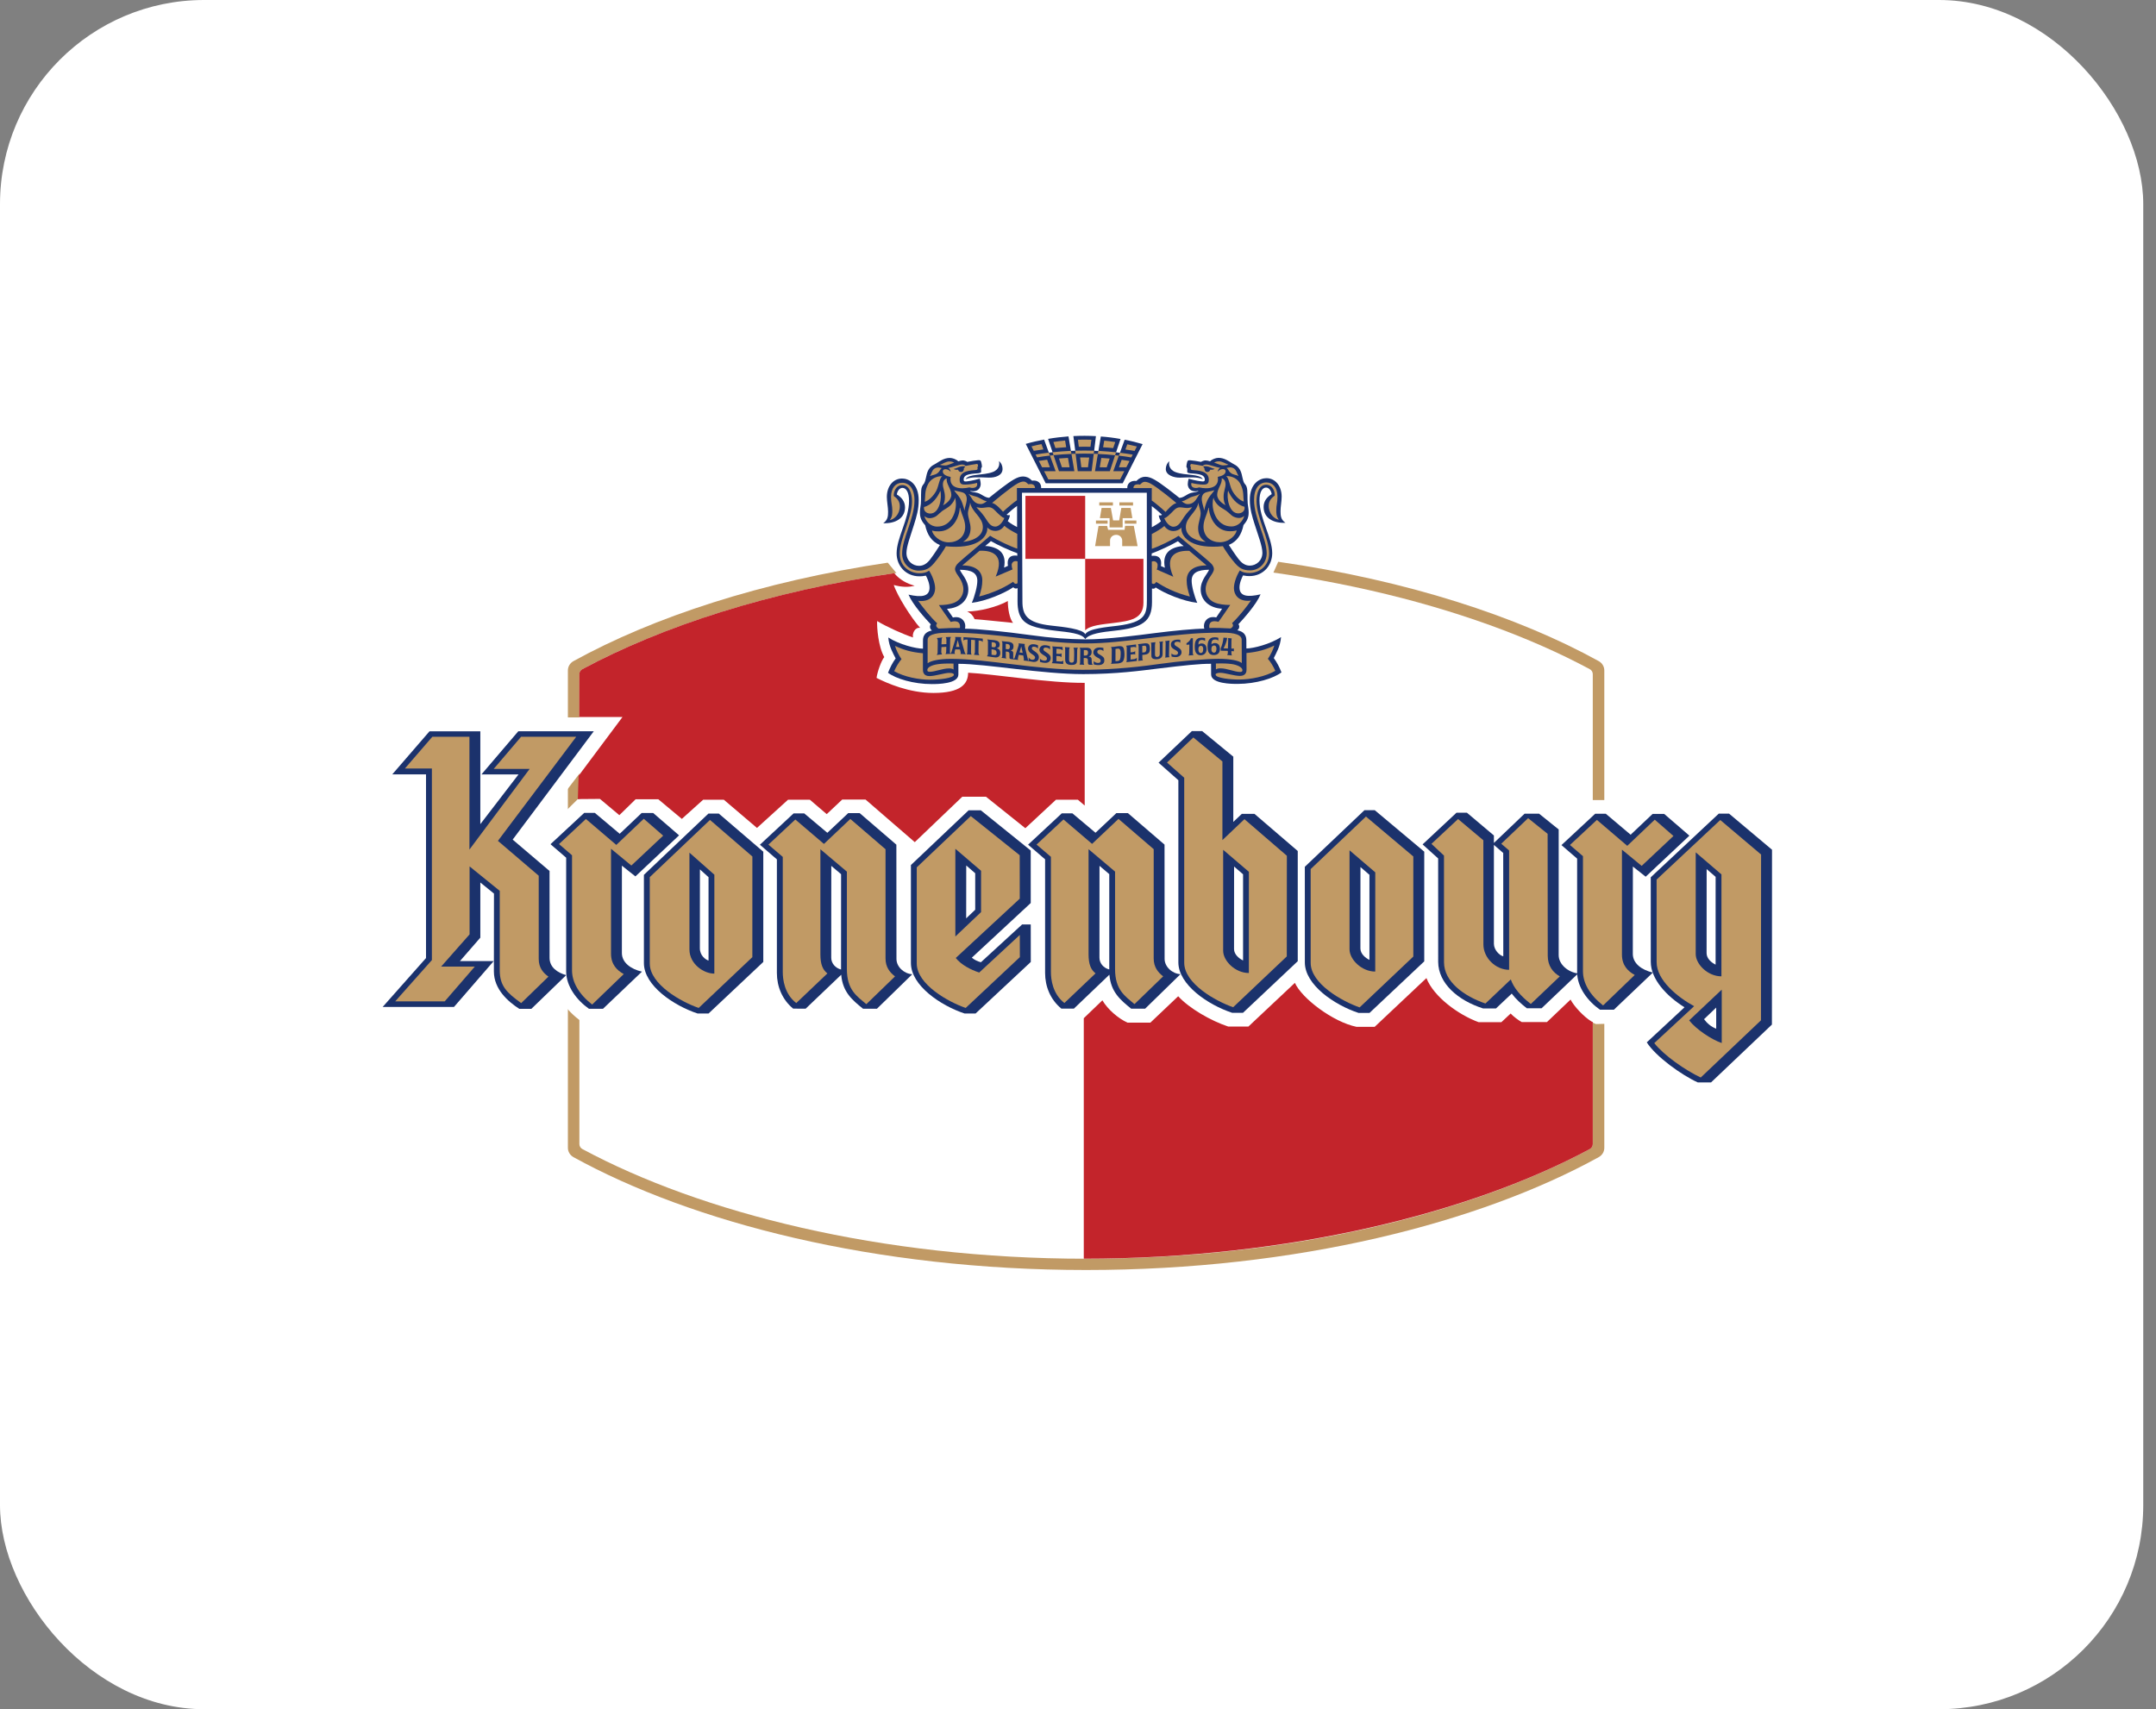 <svg width="169" height="134" viewBox="0 0 169 134" fill="none" xmlns="http://www.w3.org/2000/svg">
<rect x="0" y="0" width="169" height="134" fill="#808080" stroke="none"/>
<rect width="168" height="134" rx="16" fill="white"/>
<g clip-path="url(#clip0_870_58305)">
<path d="M100.449 43.132C111.298 44.707 120.107 47.832 126.378 51.315C126.491 51.38 126.585 51.471 126.651 51.58C126.716 51.689 126.751 51.812 126.751 51.938V63.071L126.682 63.04L127.773 63.972L129.078 62.724H130.891L132.625 64.246L134.255 62.707H135.962L140.039 66.13L140.041 80.759L134.583 85.938H132.88C131.095 85.316 128.397 83.15 127.605 81.6L130.32 79.067C129.979 78.809 129.541 78.373 129.284 78.047L126.985 80.239H126.71L126.751 80.189V90.617C126.751 90.88 126.6 91.113 126.377 91.237C117.376 96.238 103.141 100.5 85.139 100.5H85.131C67.131 100.5 52.894 96.238 43.895 91.237C43.78 91.174 43.685 91.084 43.62 90.975C43.554 90.866 43.519 90.742 43.52 90.617V78.69L43.54 78.719L41.982 80.183H40.297C39.766 80.183 38.645 79.154 37.984 77.89L36.13 80.018H27.594L32.263 74.692V61.788H28.359L33.148 56.256H38.778V57.797L40.138 56.245H43.512L43.52 56.187V51.938C43.52 51.674 43.669 51.441 43.895 51.316C50.104 47.865 58.807 44.766 69.519 43.176L69.538 43.137C69.544 42.643 69.628 41.963 69.909 41.707C69.483 41.879 68.83 41.75 68.497 41.447C68.895 40.901 68.836 40.488 68.836 38.807C68.836 37.111 70.182 36.789 70.849 36.789C71.392 36.789 71.722 36.989 71.912 37.344C71.881 36.657 72.159 36.297 72.824 35.822C73.442 35.382 73.872 35.25 74.364 35.25C75.22 35.25 75.214 35.469 76.018 35.469C76.648 35.469 76.609 35.396 76.777 35.396C77.36 35.396 77.792 35.987 77.717 36.175C78.043 35.903 77.915 35.289 78.347 35.289C79.008 35.289 79.502 36.535 79.387 36.867C79.53 36.634 80.364 36.574 80.542 36.694C80.397 36.405 79.493 34.587 79.395 34.401C80.905 33.802 82.773 33.5 85.025 33.5C87.279 33.5 89.147 33.802 90.657 34.401C90.559 34.587 89.658 36.405 89.513 36.694C89.688 36.574 90.522 36.634 90.665 36.867C90.545 36.518 91.071 35.289 91.646 35.289C91.995 35.289 92.017 35.974 92.333 36.175C92.219 35.892 92.639 35.417 93.231 35.417C93.398 35.417 93.406 35.469 94.035 35.469C94.885 35.469 94.854 35.295 95.666 35.295C96.117 35.295 96.519 35.431 97.137 35.873C97.804 36.346 98.006 36.73 98.043 37.4C98.263 36.989 98.618 36.809 99.209 36.809C99.899 36.809 101.139 37.247 101.139 38.829C101.139 40.509 101.065 40.914 101.465 41.461C101.133 41.765 100.417 41.88 100.001 41.664C100.282 41.92 100.421 42.628 100.447 43.136L100.449 43.132Z" fill="white"/>
<path d="M85.025 53.535C82.308 53.563 77.876 52.843 75.887 52.742C75.887 53.62 75.302 54.327 73.17 54.327C71.243 54.327 69.499 53.548 68.709 53.147C68.77 52.684 69.072 51.809 69.315 51.515C68.846 50.701 68.732 49.2 68.754 48.689C69.483 49.135 70.886 49.763 71.571 49.978C71.487 49.699 71.698 49.164 72.124 49.222C71.457 48.485 70.333 46.712 70.06 45.863C70.682 46.035 71.229 46.049 71.698 45.919C70.788 45.687 69.644 44.958 69.544 43.452C69.513 42.99 69.56 42.023 69.909 41.707C69.482 41.88 68.829 41.75 68.497 41.448C68.895 40.901 68.836 40.488 68.836 38.808C68.836 37.112 70.182 36.79 70.849 36.79C71.391 36.79 71.722 36.989 71.912 37.344C71.881 36.658 72.158 36.297 72.823 35.822C73.441 35.382 73.872 35.251 74.363 35.251C75.22 35.251 75.214 35.47 76.017 35.47C76.648 35.47 76.609 35.396 76.776 35.396C77.359 35.396 77.792 35.987 77.716 36.175C78.043 35.904 77.914 35.289 78.347 35.289C79.008 35.289 79.501 36.536 79.387 36.867C79.529 36.635 80.364 36.574 80.541 36.695C80.396 36.406 79.493 34.588 79.395 34.402C80.904 33.802 82.773 33.5 85.025 33.5C87.279 33.5 89.147 33.802 90.656 34.401C90.559 34.587 89.657 36.405 89.512 36.694C89.688 36.574 90.522 36.634 90.665 36.867C90.544 36.518 91.07 35.289 91.646 35.289C91.995 35.289 92.017 35.974 92.333 36.175C92.219 35.892 92.639 35.417 93.23 35.417C93.398 35.417 93.406 35.469 94.034 35.469C94.885 35.469 94.854 35.295 95.666 35.295C96.117 35.295 96.519 35.431 97.137 35.873C97.804 36.346 98.005 36.73 98.042 37.4C98.263 36.989 98.617 36.809 99.209 36.809C99.898 36.809 101.139 37.247 101.139 38.829C101.139 40.509 101.065 40.914 101.465 41.461C101.132 41.765 100.416 41.88 100 41.664C100.349 41.982 100.478 42.99 100.449 43.452C100.402 44.128 100.206 44.65 99.858 45.039C99.427 45.514 98.852 45.795 98.352 45.921C98.821 46.053 99.368 46.038 99.99 45.865C99.717 46.716 98.593 48.489 97.926 49.224C98.352 49.166 98.564 49.701 98.481 49.982C99.164 49.767 100.567 49.139 101.295 48.693C101.32 49.205 101.204 50.703 100.734 51.519C100.977 51.816 101.279 52.688 101.34 53.149C100.553 53.554 98.807 54.332 96.879 54.332C94.748 54.332 94.16 53.624 94.16 52.746" fill="white"/>
<path d="M75.887 52.742C75.887 53.62 75.302 54.327 73.17 54.327C71.243 54.327 69.499 53.548 68.709 53.147C68.77 52.684 69.072 51.809 69.315 51.515C68.846 50.701 68.732 49.2 68.754 48.689C69.483 49.135 70.886 49.763 71.571 49.978C71.487 49.699 71.698 49.164 72.124 49.222C71.457 48.485 70.333 46.712 70.06 45.863C70.682 46.035 71.229 46.049 71.698 45.919C70.788 45.687 69.644 44.958 69.544 43.452C69.513 42.99 69.56 42.023 69.909 41.707C69.482 41.88 68.829 41.75 68.497 41.448C68.895 40.901 68.836 40.488 68.836 38.808C68.836 37.112 70.182 36.79 70.849 36.79C71.391 36.79 71.722 36.989 71.912 37.344C71.881 36.658 72.158 36.297 72.823 35.822C73.441 35.382 73.872 35.251 74.363 35.251C75.22 35.251 75.214 35.47 76.017 35.47C76.648 35.47 76.609 35.396 76.776 35.396C77.359 35.396 77.792 35.987 77.716 36.175C78.043 35.904 77.914 35.289 78.347 35.289C79.008 35.289 79.501 36.536 79.387 36.867C79.529 36.635 80.364 36.574 80.541 36.695C80.396 36.406 79.493 34.588 79.395 34.402C80.904 33.802 82.773 33.5 85.025 33.5C87.279 33.5 89.147 33.802 90.656 34.401C90.559 34.587 89.657 36.405 89.512 36.694C89.688 36.574 90.522 36.634 90.665 36.867C90.544 36.518 91.07 35.289 91.646 35.289C91.995 35.289 92.017 35.974 92.333 36.175C92.219 35.892 92.639 35.417 93.23 35.417C93.398 35.417 93.406 35.469 94.034 35.469C94.885 35.469 94.854 35.295 95.666 35.295C96.117 35.295 96.519 35.431 97.137 35.873C97.804 36.346 98.005 36.73 98.042 37.4C98.263 36.989 98.617 36.809 99.209 36.809C99.898 36.809 101.139 37.247 101.139 38.829C101.139 40.509 101.065 40.914 101.465 41.461C101.132 41.765 100.416 41.88 100 41.664C100.349 41.982 100.478 42.99 100.449 43.452C100.402 44.128 100.206 44.65 99.858 45.039C99.427 45.514 98.852 45.795 98.352 45.921C98.821 46.053 99.368 46.038 99.99 45.865C99.717 46.716 98.593 48.489 97.926 49.224C98.352 49.166 98.564 49.701 98.481 49.982C99.164 49.767 100.567 49.139 101.295 48.693C101.32 49.205 101.204 50.703 100.734 51.519C100.977 51.816 101.279 52.688 101.34 53.149C100.553 53.554 98.807 54.332 96.879 54.332C94.748 54.332 94.16 53.624 94.16 52.746" fill="white"/>
<path d="M100.194 44.042C110.308 45.496 118.985 48.334 125.329 51.837C125.46 51.912 125.568 52.019 125.642 52.146C125.717 52.273 125.756 52.416 125.755 52.561V89.987C125.756 90.132 125.717 90.275 125.643 90.403C125.568 90.53 125.46 90.636 125.329 90.712C116.016 95.85 101.677 99.566 85.139 99.566H85.131C68.593 99.566 54.254 95.85 44.941 90.712C44.81 90.636 44.702 90.529 44.628 90.402C44.553 90.275 44.514 90.132 44.515 89.987V71.274V52.561C44.515 52.255 44.684 51.986 44.941 51.837C51.184 48.392 59.682 45.587 69.588 44.112L70.32 44.992L99.692 45.172L100.194 44.042Z" fill="#C19A65"/>
<path d="M45.416 71.274V52.85C45.416 52.682 45.514 52.534 45.659 52.459C54.946 47.471 69.028 43.864 85.131 43.864H85.139C101.242 43.864 115.326 47.471 124.609 52.459C124.756 52.534 124.851 52.682 124.851 52.85V89.698C124.851 89.866 124.756 90.012 124.609 90.089C115.326 95.076 101.242 98.682 85.139 98.682H85.131C69.028 98.682 54.946 95.076 45.659 90.089C45.585 90.05 45.524 89.994 45.481 89.925C45.439 89.856 45.416 89.778 45.416 89.698V71.274Z" fill="white"/>
<path d="M86.383 38.266H81.61C81.641 37.9 81.361 37.617 80.9 37.683C80.435 37.216 79.968 37.309 79.493 37.576C78.973 37.867 78.051 38.609 77.537 39.024C77.21 39.024 76.933 38.722 76.619 38.639C76.454 38.598 76.36 38.594 76.266 38.575C76.198 38.563 76.131 38.542 76.068 38.514C76.038 38.501 76.036 38.478 76.085 38.487C76.132 38.495 76.201 38.514 76.287 38.514C76.733 38.514 76.872 38.169 76.872 37.952C76.872 37.799 76.827 37.602 76.799 37.524C76.278 37.677 75.846 37.739 75.717 37.745C75.593 37.749 75.536 37.731 75.536 37.594C75.536 37.101 76.341 37.152 76.707 37.099C76.931 37.066 76.913 37.003 76.907 36.902C76.905 36.838 76.878 36.702 76.956 36.634C77 36.593 76.923 36.239 76.892 36.169C76.872 36.123 76.844 36.064 76.678 36.078C76.509 36.092 76.052 36.157 75.82 36.21C75.738 36.15 75.565 36.095 75.471 36.097C75.365 36.103 75.263 36.119 75.112 36.167C74.967 36.008 74.653 35.9 74.457 35.9C73.988 35.9 73.657 36.171 73.36 36.343C73.15 36.468 73.058 36.489 72.895 36.671C72.625 36.973 72.615 37.41 72.523 37.698C72.417 38.034 72.352 37.923 72.256 38.193C72.16 38.462 72.218 39.112 72.179 39.499C72.14 39.887 72.111 39.881 72.111 40.214C72.111 40.718 72.362 40.988 72.521 41.18C72.68 41.918 73.021 42.461 73.678 42.732C73.529 42.963 73.217 43.457 72.931 43.831C72.701 44.138 72.425 44.361 72.04 44.361C71.536 44.361 71.053 43.971 71.053 43.353C71.053 42.835 71.371 42.017 71.64 41.152C71.844 40.499 72.013 39.941 72.013 39.22C72.013 37.904 71.216 37.516 70.71 37.516C69.998 37.516 69.517 38.142 69.517 38.955C69.517 39.331 69.613 39.759 69.613 40.106C69.613 40.474 69.592 40.769 69.233 41.017C70.168 41.059 70.941 40.645 70.941 39.773C70.941 39.297 70.641 38.968 70.3 38.769C70.321 38.559 70.474 38.249 70.739 38.249C71.028 38.249 71.257 38.596 71.257 39.263C71.257 40.693 70.282 42.158 70.282 43.385C70.282 44.358 70.996 45.182 72.07 45.182C72.228 45.182 72.334 45.178 72.576 45.13C72.654 45.266 72.876 45.717 72.862 46.111C72.838 46.766 72.234 46.849 71.214 46.618C71.543 47.402 72.525 48.487 72.964 48.952C72.827 49.106 72.917 49.365 73.06 49.423C72.791 49.491 72.348 49.607 72.348 50.224V50.854C71.789 50.854 70.482 50.526 69.629 49.978C69.686 50.709 70.025 51.253 70.207 51.618C69.95 51.968 69.758 52.358 69.609 52.746C70.215 53.201 71.581 53.632 73.05 53.632C73.484 53.632 75.124 53.618 75.124 52.882V52.042C77.3 52.042 81.655 52.849 84.917 52.849C87.507 52.849 89.431 52.578 90.769 52.415C92.892 52.157 93.995 52.039 94.93 52.039L94.934 52.878C94.938 53.615 96.578 53.62 97.012 53.618C98.481 53.611 99.846 53.175 100.449 52.713C100.298 52.329 100.104 51.94 99.846 51.589C100.025 51.223 100.362 50.678 100.415 49.947C99.562 50.5 98.257 50.835 97.7 50.839C97.7 50.839 97.698 50.381 97.696 50.207C97.694 49.59 97.251 49.476 96.98 49.408C97.121 49.35 97.208 49.09 97.074 48.939C97.508 48.47 98.487 47.381 98.812 46.594C97.792 46.832 97.186 46.751 97.16 46.096C97.145 45.704 97.362 45.251 97.437 45.111C97.684 45.161 97.788 45.165 97.947 45.165C99.02 45.16 99.73 44.332 99.724 43.357C99.718 42.13 98.735 40.671 98.726 39.238C98.722 38.573 98.948 38.226 99.24 38.224C99.503 38.224 99.658 38.535 99.681 38.742C99.34 38.944 99.044 39.275 99.049 39.75C99.053 40.622 99.828 41.033 100.76 40.986C100.401 40.738 100.378 40.444 100.376 40.077C100.374 39.728 100.466 39.298 100.464 38.926C100.46 38.112 99.976 37.486 99.264 37.489C98.757 37.491 97.961 37.887 97.969 39.201C97.974 39.924 98.145 40.478 98.355 41.132C98.63 41.996 98.948 42.812 98.954 43.33C98.957 43.946 98.475 44.34 97.971 44.344C97.588 44.346 97.31 44.121 97.076 43.819C96.79 43.444 96.474 42.952 96.323 42.721C96.982 42.448 97.319 41.903 97.474 41.163C97.631 40.969 97.879 40.702 97.878 40.198C97.875 39.864 97.847 39.868 97.804 39.48C97.765 39.095 97.819 38.445 97.72 38.176C97.623 37.906 97.559 38.019 97.451 37.681C97.359 37.395 97.345 36.958 97.074 36.658C96.911 36.476 96.819 36.455 96.607 36.33C96.311 36.16 95.976 35.892 95.509 35.894C95.311 35.894 94.999 36.005 94.855 36.166C94.704 36.117 94.602 36.1 94.495 36.098C94.402 36.096 94.228 36.15 94.147 36.21C93.914 36.16 93.457 36.096 93.288 36.083C93.121 36.071 93.094 36.129 93.074 36.175C93.043 36.243 92.968 36.602 93.013 36.641C93.092 36.707 93.066 36.844 93.064 36.908C93.059 37.009 93.039 37.073 93.266 37.104C93.631 37.154 94.436 37.102 94.438 37.592C94.441 37.73 94.381 37.748 94.261 37.744C94.13 37.74 93.696 37.68 93.174 37.531C93.132 37.67 93.108 37.814 93.104 37.959C93.104 38.174 93.245 38.521 93.692 38.519C93.778 38.517 93.849 38.498 93.896 38.488C93.945 38.478 93.943 38.504 93.914 38.517C93.849 38.544 93.782 38.564 93.712 38.577C93.621 38.598 93.525 38.602 93.362 38.643C93.047 38.726 92.774 39.031 92.446 39.032C91.93 38.62 91.001 37.883 90.481 37.596C90.004 37.331 89.537 37.238 89.074 37.707C88.613 37.645 88.336 37.938 88.366 38.269L86.383 38.266Z" fill="#1B326C"/>
<path d="M79.725 41.319V39.664C79.515 39.803 79.113 40.145 78.909 40.344C78.954 40.404 79.056 40.389 79.162 40.389C79.158 40.53 79.061 40.743 78.995 40.86C79.16 41.007 79.505 41.212 79.725 41.319ZM79.742 43.573V43.374C79.201 43.184 78.177 42.719 77.671 42.42C77.604 42.5 77.225 42.806 77.225 42.806C77.653 42.806 78.181 42.974 78.44 43.244C78.722 43.535 78.807 43.934 78.706 44.498L79.009 44.361C78.92 43.853 79.115 43.552 79.564 43.552C79.642 43.552 79.707 43.56 79.742 43.573Z" fill="white"/>
<path d="M75.689 37.566C75.938 37.125 77.068 37.293 77.817 37.006C78.374 36.793 78.358 36.328 78.302 36.148C78.506 36.312 78.586 36.553 78.586 36.764C78.586 37.297 77.978 37.46 77.501 37.444C76.703 37.417 76.171 37.369 75.689 37.566Z" fill="#1B326C"/>
<path d="M90.287 41.335L90.285 39.679C90.481 39.819 90.879 40.158 91.083 40.354C91.04 40.414 90.936 40.402 90.832 40.402C90.836 40.542 90.934 40.755 91.001 40.871C90.836 41.021 90.493 41.226 90.287 41.335ZM90.277 43.589V43.391C90.805 43.199 91.827 42.73 92.329 42.43C92.396 42.507 92.78 42.812 92.78 42.812C92.352 42.813 91.823 42.986 91.566 43.255C91.285 43.55 91.201 43.947 91.309 44.511L91.001 44.378C91.087 43.866 90.891 43.568 90.442 43.571C90.367 43.572 90.297 43.579 90.277 43.589ZM89.902 46.989C89.902 46.487 89.894 38.633 89.894 38.633H80.109C80.109 38.633 80.144 46.657 80.144 47.159C80.144 48.208 80.495 48.842 82.4 49.045C83.369 49.15 84.882 49.309 85.07 49.725C85.311 49.27 86.798 49.159 87.618 49.055C89.793 48.778 89.902 48.158 89.902 46.989Z" fill="white"/>
<path d="M90.299 46.14C90.411 46.175 90.536 46.148 90.585 46.053C91.274 46.516 92.73 47.136 93.85 47.262C93.62 46.747 93.411 45.966 93.409 45.539C93.405 44.915 93.862 44.677 94.772 44.667C94.692 44.938 94.113 45.465 94.117 46.215C94.123 47.092 94.827 47.675 95.796 47.722C95.72 47.84 95.384 48.336 95.335 48.406C95.276 48.386 95.159 48.377 95.078 48.377C94.641 48.379 94.37 48.724 94.372 49.073C94.372 49.123 94.376 49.218 94.399 49.288C93.683 49.286 91.973 49.445 90.395 49.649C89.289 49.792 86.797 50.129 85.065 50.129C83.668 50.102 82.538 50.036 80.668 49.777C78.881 49.529 76.515 49.282 75.639 49.29C75.66 49.218 75.664 49.126 75.664 49.073C75.664 48.726 75.391 48.383 74.954 48.383C74.873 48.383 74.755 48.391 74.697 48.412C74.539 48.187 74.383 47.959 74.231 47.73C75.201 47.678 75.903 47.092 75.903 46.216C75.903 45.466 75.322 44.941 75.24 44.669C76.148 44.675 76.609 44.912 76.609 45.536C76.609 45.964 76.403 46.745 76.177 47.261C77.298 47.129 78.746 46.503 79.434 46.036C79.493 46.141 79.646 46.169 79.766 46.111C79.766 46.111 79.76 46.792 79.76 47.156C79.76 48.488 80.293 48.918 81.219 49.176C81.651 49.294 82.216 49.391 82.871 49.465C83.628 49.55 84.839 49.647 85.066 50.108C85.384 49.672 86.394 49.552 87.348 49.45C89.543 49.211 90.3 48.734 90.3 47.203C90.299 46.781 90.299 46.14 90.299 46.14Z" fill="white"/>
<path d="M94.284 37.567C94.034 37.125 92.903 37.299 92.153 37.016C91.596 36.805 91.608 36.342 91.663 36.159C91.461 36.324 91.382 36.566 91.382 36.778C91.386 37.254 92.016 37.458 92.493 37.446C93.273 37.427 93.801 37.371 94.284 37.567ZM87.835 34.415C87.324 34.322 86.808 34.258 86.289 34.221L86.099 35.351L85.767 35.338L85.906 34.192C85.317 34.16 84.726 34.158 84.137 34.188L84.284 35.334L83.945 35.347L83.756 34.213C83.219 34.252 82.684 34.316 82.154 34.407L82.507 35.456L82.215 35.487L81.844 34.463C81.455 34.533 80.822 34.676 80.404 34.801L81.969 37.889H88.004L89.565 34.816C89.218 34.709 88.592 34.556 88.157 34.475L87.786 35.495C87.686 35.482 87.585 35.47 87.484 35.46L87.835 34.415Z" fill="#1B326C"/>
<path d="M78.622 40.123C78.507 39.993 78.085 39.495 77.767 39.431C77.848 39.358 79.223 38.193 79.788 37.89C80.357 37.592 80.453 37.852 80.612 37.968C80.9 37.904 81.126 37.987 81.13 38.262H79.713V39.22C79.511 39.34 78.909 39.846 78.622 40.123ZM69.745 40.773C70.067 40.728 70.534 40.34 70.534 39.685C70.534 39.28 70.287 39.04 70.059 38.885C70.037 38.6 70.202 38.032 70.732 38.032C71.265 38.032 71.493 38.654 71.487 39.34C71.479 40.621 70.526 42.219 70.526 43.409C70.526 44.461 71.387 44.942 72.058 44.942C72.362 44.942 72.599 44.895 72.827 44.74C73.068 45.109 73.3 45.696 73.3 46.124C73.3 46.644 72.951 47.121 72.207 47.121C72.14 47.121 72.054 47.121 71.966 47.097C72.281 47.555 72.95 48.392 73.457 48.863C73.382 48.974 73.304 49.117 73.574 49.282C74.11 49.245 74.779 49.224 75.242 49.235C75.271 49.034 75.25 48.708 74.836 48.708C74.763 48.708 74.622 48.728 74.522 48.759C74.38 48.58 73.668 47.539 73.596 47.438C74.025 47.438 74.469 47.392 74.822 47.241C75.232 47.064 75.516 46.671 75.516 46.198C75.516 45.872 75.375 45.55 75.216 45.306C75.044 45.043 74.861 44.824 74.861 44.607C74.861 44.471 74.961 44.277 75.128 44.128C75.752 43.56 77.171 42.399 77.616 42C78.153 42.351 79.246 42.858 79.74 43.014V41.854C79.43 41.701 78.908 41.399 78.728 41.222C78.61 41.401 78.379 41.624 78.012 41.624C77.772 41.624 77.527 41.517 77.388 41.35C77.445 41.825 77.025 42.854 74.926 42.866C74.692 42.866 74.406 42.858 74.145 42.827C74.027 43.056 73.588 43.727 73.201 44.169C72.884 44.529 72.605 44.737 72.011 44.737C71.328 44.737 70.714 44.192 70.714 43.399C70.714 42.211 71.683 40.668 71.683 39.228C71.683 38.293 71.259 37.848 70.714 37.848C70.214 37.848 69.845 38.245 69.845 38.955C69.845 39.439 69.945 39.614 69.945 40.024C69.945 40.269 69.945 40.517 69.745 40.773Z" fill="#C19A65"/>
<path d="M76.782 43.18C77.686 43.135 78.812 43.44 78.047 45.203C78.269 45.11 79.146 44.73 79.373 44.639C79.324 44.544 79.301 44.393 79.301 44.283C79.301 44.114 79.479 43.914 79.762 44.013V45.723C79.66 45.797 79.522 45.797 79.422 45.609C78.804 46.01 77.978 46.448 76.756 46.764C76.919 46.244 76.999 45.923 76.999 45.508C76.999 44.868 76.587 44.329 75.434 44.329C75.779 44.036 76.652 43.29 76.782 43.18ZM76.537 39.761C76.711 39.784 76.776 39.817 76.943 39.817C77.113 39.817 77.347 39.764 77.504 39.764C77.81 39.764 78.01 40.045 78.108 40.139C78.312 40.332 78.581 40.607 78.73 40.607C78.681 40.749 78.406 41.284 78.008 41.284C77.608 41.284 77.437 40.894 77.161 40.499C76.913 40.137 76.638 39.91 76.537 39.761ZM75.944 38.72C76.119 38.859 76.497 38.91 76.643 38.978C76.825 39.059 77.043 39.199 77.131 39.233C77.218 39.268 77.292 39.288 77.339 39.288V39.303C77.318 39.311 77.116 39.517 76.878 39.517C76.488 39.517 76.278 39.278 76.099 38.96C76.048 38.875 75.972 38.766 75.933 38.737L75.944 38.72ZM75.701 38.795C75.85 39.055 75.754 39.386 75.701 39.586C75.65 39.778 75.615 39.873 75.62 39.989L75.595 39.993C75.493 39.59 75.389 39.286 75.25 39.059C75.071 38.768 74.902 38.625 74.797 38.452L74.814 38.444C74.908 38.481 74.999 38.493 75.252 38.551C75.503 38.607 75.622 38.658 75.701 38.795ZM74.214 37.503C74.11 37.534 73.915 37.631 73.91 37.968C73.904 38.261 74.069 38.518 74.069 38.96C74.069 39.241 74.008 39.47 73.919 39.619C74.104 39.517 74.571 39.22 74.571 38.795C74.571 38.317 74.135 37.911 74.214 37.503Z" fill="#C19A65"/>
<path d="M74.859 39.02C74.906 39.164 74.928 39.332 74.93 39.513C74.934 40.292 74.481 41.284 73.468 41.284C72.89 41.284 72.554 40.823 72.456 40.459C72.613 40.589 72.731 40.623 72.876 40.623C72.997 40.623 73.251 40.59 73.464 40.404C73.509 40.364 73.751 40.143 73.865 40.056C74.012 39.947 74.349 39.784 74.528 39.59C74.72 39.383 74.834 39.193 74.859 39.02Z" fill="#C19A65"/>
<path d="M75.258 39.813H75.232C75.199 40.604 74.654 41.658 73.592 41.658C73.457 41.658 73.26 41.658 73.058 41.594C73.092 41.93 73.635 42.519 74.371 42.519C75.04 42.519 75.658 42.106 75.658 41.292C75.658 40.807 75.391 40.338 75.293 39.957C75.285 39.922 75.264 39.836 75.258 39.813Z" fill="#C19A65"/>
<path d="M75.501 42.478C75.993 42.449 77.043 42.17 77.043 41.325C77.043 40.551 76.201 40.175 76.056 39.439L76.035 39.441C76.044 39.633 75.874 39.955 75.874 40.24C75.874 40.565 76.078 41.011 76.078 41.408C76.078 41.847 75.923 42.234 75.503 42.467L75.501 42.478ZM73.394 38.472C73.582 38.111 73.645 37.45 73.867 37.332C73.329 37.32 72.935 37.596 72.745 37.956C72.458 38.508 72.545 38.933 72.488 39.338C72.772 39.27 73.174 38.89 73.394 38.472ZM72.896 37.313C73.01 37.142 73.049 36.886 73.225 36.755C73.439 36.592 73.694 36.66 73.835 36.704C73.692 36.758 73.702 36.925 73.488 37.096C73.29 37.251 73.049 37.237 72.905 37.326L72.896 37.313ZM73.675 36.438C73.867 36.39 74.14 36.175 74.428 36.175C74.636 36.175 74.71 36.227 74.797 36.289C74.652 36.289 74.334 36.492 74.085 36.492C73.93 36.493 73.784 36.477 73.675 36.438ZM73.71 38.476C73.504 38.986 73.049 39.594 72.433 39.745C72.376 40.069 72.633 40.261 72.923 40.261C73.659 40.261 73.851 39.007 73.71 38.476ZM75.689 36.526C75.929 36.481 76.325 36.398 76.527 36.378C76.627 36.369 76.633 36.365 76.658 36.471C76.67 36.529 76.684 36.587 76.615 36.601C76.627 36.743 76.682 36.828 76.474 36.851C76.115 36.89 75.222 36.888 75.222 37.609C75.222 37.987 75.44 37.991 75.676 37.991C75.927 37.991 76.335 37.929 76.582 37.857C76.635 38.022 76.586 38.255 76.223 38.255C76.172 38.255 76.08 38.247 75.984 38.212C75.311 38.371 74.371 38.307 74.518 37.394C74.192 37.334 73.902 37.198 73.902 36.964C73.902 36.832 74 36.785 74.116 36.785C74.281 36.785 74.406 36.874 74.471 36.944C74.489 36.966 74.52 36.974 74.512 36.937C74.508 36.913 74.444 36.721 74.318 36.685C74.6 36.66 75.173 36.417 75.407 36.417C75.599 36.417 75.634 36.483 75.689 36.526ZM70.157 50.635C70.855 50.964 71.43 51.129 72.344 51.214L72.345 52.525C72.345 52.676 72.395 53.005 72.857 53.005C73.31 53.005 74.038 52.753 74.408 52.753C74.673 52.753 74.775 52.823 74.775 52.891C74.775 53.174 73.565 53.29 72.913 53.29C72.044 53.29 70.873 53.071 70.092 52.62C70.222 52.307 70.481 51.877 70.665 51.678C70.445 51.362 70.226 50.906 70.157 50.635Z" fill="#C19A65"/>
<path d="M73.52 52.071C73.845 52.026 74.171 52.009 74.744 52.025V52.49C74.661 52.418 74.506 52.403 74.383 52.403C73.902 52.403 73.268 52.668 72.894 52.668C72.735 52.668 72.69 52.633 72.69 52.524C72.69 52.317 73.029 52.139 73.52 52.071ZM91.363 40.137C91.48 40.005 91.898 39.505 92.216 39.441C92.134 39.367 90.751 38.21 90.184 37.91C89.615 37.613 89.521 37.873 89.362 37.991C89.075 37.931 88.848 38.007 88.844 38.264H90.284L90.282 39.24C90.472 39.358 91.074 39.862 91.363 40.137ZM100.244 40.743C99.924 40.701 99.453 40.313 99.449 39.66C99.447 39.253 99.692 39.013 99.92 38.855C99.943 38.569 99.773 38.005 99.243 38.006C98.711 38.008 98.486 38.633 98.494 39.317C98.511 40.6 99.472 42.193 99.482 43.382C99.486 44.432 98.627 44.919 97.954 44.923C97.652 44.925 97.416 44.88 97.185 44.725C96.947 45.096 96.718 45.681 96.722 46.113C96.724 46.63 97.075 47.107 97.818 47.103C97.885 47.103 97.971 47.101 98.058 47.08C97.748 47.538 97.085 48.379 96.578 48.852C96.655 48.96 96.735 49.105 96.465 49.27C95.927 49.235 95.26 49.218 94.795 49.231C94.764 49.03 94.787 48.704 95.196 48.702C95.272 48.702 95.413 48.722 95.513 48.749C95.656 48.572 96.361 47.53 96.433 47.427C96.004 47.429 95.559 47.386 95.203 47.235C94.794 47.062 94.507 46.669 94.505 46.196C94.503 45.87 94.642 45.549 94.801 45.302C94.972 45.039 95.154 44.818 95.154 44.603C95.151 44.467 95.052 44.273 94.882 44.124C94.256 43.56 92.828 42.405 92.382 42.007C91.845 42.36 90.783 42.868 90.287 43.025L90.285 41.866C90.593 41.711 91.087 41.414 91.266 41.238C91.386 41.412 91.617 41.635 91.982 41.633C92.222 41.633 92.467 41.524 92.608 41.358C92.551 41.833 92.979 42.86 95.074 42.86C95.313 42.86 95.596 42.852 95.855 42.819C95.975 43.046 96.42 43.717 96.81 44.155C97.13 44.515 97.41 44.721 98.003 44.717C98.684 44.713 99.294 44.166 99.29 43.372C99.284 42.185 98.307 40.646 98.299 39.208C98.295 38.274 98.715 37.824 99.262 37.82C99.759 37.819 100.132 38.216 100.137 38.925C100.139 39.41 100.039 39.584 100.043 39.995C100.042 40.239 100.044 40.488 100.244 40.743Z" fill="#C19A65"/>
<path d="M93.225 43.186C92.319 43.145 91.195 43.455 91.968 45.215C91.748 45.124 90.899 44.74 90.673 44.649C90.722 44.554 90.744 44.403 90.742 44.294C90.742 44.126 90.567 43.924 90.285 44.025L90.29 45.735C90.389 45.806 90.532 45.806 90.628 45.62C91.25 46.016 92.044 46.46 93.267 46.768C93.102 46.25 93.021 45.928 93.019 45.512C93.015 44.874 93.425 44.333 94.575 44.327C94.23 44.037 93.353 43.294 93.225 43.186ZM93.449 39.765C93.275 39.788 93.212 39.825 93.043 39.825C92.876 39.825 92.637 39.773 92.48 39.773C92.176 39.774 91.976 40.056 91.878 40.148C91.677 40.346 91.409 40.621 91.26 40.621C91.311 40.765 91.589 41.296 91.986 41.294C92.384 41.292 92.555 40.904 92.829 40.505C93.076 40.143 93.349 39.914 93.449 39.765ZM94.036 38.72C93.861 38.861 93.485 38.916 93.339 38.981C93.157 39.065 92.939 39.204 92.851 39.239C92.765 39.274 92.692 39.295 92.643 39.295V39.311C92.664 39.319 92.87 39.524 93.106 39.522C93.496 39.52 93.704 39.28 93.883 38.96C93.932 38.877 94.008 38.766 94.046 38.737L94.036 38.72ZM94.279 38.795C94.132 39.055 94.23 39.387 94.283 39.584C94.336 39.778 94.371 39.871 94.367 39.989L94.391 39.991C94.491 39.588 94.595 39.282 94.732 39.055C94.909 38.764 95.079 38.619 95.181 38.448L95.165 38.438C95.07 38.477 94.979 38.489 94.728 38.547C94.475 38.607 94.358 38.656 94.279 38.795ZM95.76 37.495C95.864 37.524 96.059 37.621 96.066 37.96C96.072 38.249 95.911 38.509 95.913 38.951C95.915 39.234 95.976 39.462 96.066 39.61C95.88 39.509 95.411 39.214 95.409 38.79C95.407 38.311 95.841 37.902 95.76 37.495Z" fill="#C19A65"/>
<path d="M95.123 39.015C95.076 39.156 95.054 39.329 95.054 39.509C95.058 40.288 95.513 41.277 96.529 41.273C97.104 41.269 97.436 40.806 97.534 40.443C97.377 40.573 97.259 40.608 97.114 40.608C96.994 40.608 96.739 40.577 96.526 40.391C96.481 40.352 96.237 40.131 96.121 40.046C95.974 39.937 95.637 39.776 95.456 39.584C95.264 39.379 95.15 39.187 95.123 39.015Z" fill="#C19A65"/>
<path d="M94.725 39.809H94.754C94.793 40.6 95.341 41.653 96.404 41.649C96.539 41.647 96.736 41.647 96.936 41.581C96.904 41.916 96.367 42.508 95.629 42.511C94.962 42.515 94.34 42.106 94.336 41.292C94.334 40.807 94.597 40.337 94.695 39.955C94.703 39.918 94.721 39.834 94.725 39.809Z" fill="#C19A65"/>
<path d="M94.497 42.476C94.01 42.451 92.957 42.176 92.953 41.331C92.949 40.557 93.787 40.177 93.928 39.441L93.949 39.443C93.941 39.635 94.112 39.955 94.114 40.239C94.116 40.569 93.916 41.011 93.918 41.408C93.92 41.848 94.075 42.234 94.495 42.465L94.497 42.476ZM96.586 38.46C96.394 38.1 96.327 37.439 96.104 37.322C96.643 37.309 97.041 37.58 97.23 37.941C97.52 38.491 97.434 38.918 97.496 39.319C97.212 39.257 96.806 38.877 96.586 38.46ZM97.076 37.299C96.961 37.129 96.921 36.873 96.745 36.741C96.531 36.58 96.274 36.65 96.135 36.694C96.278 36.747 96.268 36.913 96.482 37.082C96.682 37.239 96.923 37.224 97.067 37.313L97.076 37.299ZM96.292 36.425C96.1 36.38 95.825 36.165 95.537 36.167C95.329 36.169 95.258 36.221 95.168 36.283C95.313 36.283 95.633 36.485 95.882 36.485C96.037 36.483 96.184 36.468 96.292 36.425ZM96.268 38.466C96.476 38.976 96.935 39.581 97.551 39.728C97.612 40.052 97.355 40.245 97.065 40.248C96.329 40.251 96.131 38.997 96.268 38.466ZM94.279 36.524C94.039 36.481 93.643 36.4 93.439 36.382C93.341 36.373 93.335 36.369 93.31 36.475C93.296 36.533 93.284 36.592 93.353 36.605C93.343 36.747 93.288 36.832 93.496 36.856C93.855 36.892 94.748 36.885 94.752 37.606C94.755 37.984 94.536 37.99 94.3 37.99C94.049 37.991 93.639 37.931 93.394 37.862C93.341 38.026 93.394 38.259 93.753 38.257C93.806 38.257 93.896 38.247 93.994 38.212C94.667 38.37 95.607 38.3 95.456 37.387C95.781 37.327 96.07 37.189 96.07 36.956C96.068 36.823 95.968 36.776 95.854 36.776C95.689 36.778 95.564 36.867 95.499 36.939C95.481 36.958 95.45 36.968 95.458 36.929C95.462 36.906 95.524 36.716 95.65 36.675C95.371 36.654 94.795 36.414 94.559 36.416C94.367 36.415 94.334 36.481 94.279 36.524ZM99.888 50.608C99.195 50.939 98.62 51.106 97.706 51.197C97.706 51.307 97.71 52.358 97.71 52.509C97.712 52.66 97.665 52.988 97.202 52.99C96.747 52.994 96.019 52.744 95.65 52.746C95.385 52.748 95.283 52.817 95.285 52.885C95.285 53.168 96.496 53.279 97.147 53.275C98.016 53.271 99.186 53.046 99.966 52.591C99.833 52.281 99.57 51.85 99.384 51.651C99.605 51.334 99.817 50.877 99.888 50.608Z" fill="#C19A65"/>
<path d="M96.532 52.058C96.208 52.017 95.882 51.999 95.309 52.019L95.311 52.484C95.394 52.413 95.549 52.397 95.672 52.397C96.153 52.391 96.81 52.682 97.183 52.68C97.342 52.68 97.389 52.647 97.389 52.535C97.387 52.329 97.024 52.125 96.532 52.058Z" fill="#C19A65"/>
<path d="M90.768 52.069C88.516 52.391 86.534 52.511 84.849 52.511C81.188 52.511 77.402 51.654 74.542 51.654C73.553 51.654 72.935 51.819 72.713 51.998V50.17C72.713 49.631 73.792 49.606 74.284 49.606C75.581 49.606 76.225 49.642 77.257 49.732C78.879 49.873 80.498 50.102 81.836 50.245C82.991 50.367 84.098 50.445 85.09 50.445C86.689 50.445 88.249 50.238 89.434 50.108C90.77 49.958 91.164 49.887 92.784 49.739C93.813 49.644 94.458 49.604 95.757 49.598C96.247 49.596 97.328 49.615 97.33 50.152L97.34 51.982C97.118 51.803 96.498 51.652 95.509 51.652C94.496 51.653 92.512 51.821 90.768 52.069ZM86.328 35.902C86.442 35.907 86.866 35.938 86.982 35.95L86.752 36.638L86.205 36.636L86.328 35.902ZM86.468 35.068C86.636 35.074 87.037 35.105 87.26 35.13L87.419 34.655C87.133 34.609 86.845 34.572 86.556 34.545L86.468 35.068ZM84.494 34.473C84.845 34.462 85.197 34.463 85.549 34.475L85.479 35.028C85.151 35.018 84.816 35.016 84.563 35.028L84.494 34.473ZM84.665 35.865C84.903 35.862 85.14 35.862 85.377 35.867L85.283 36.636H84.761L84.665 35.865ZM84.284 35.334C84.778 35.318 85.271 35.319 85.765 35.336L85.734 35.574C85.26 35.559 84.785 35.558 84.31 35.572L84.284 35.334ZM87.786 35.495C88.078 35.53 88.537 35.596 88.791 35.642L88.677 35.863C88.424 35.816 88.039 35.762 87.702 35.723L87.786 35.495ZM86.099 35.349C86.652 35.378 87.15 35.421 87.482 35.46L87.407 35.691C86.959 35.641 86.509 35.606 86.058 35.588L86.099 35.349ZM88.365 34.83C88.537 34.866 88.94 34.962 89.114 35.004L88.936 35.353C88.737 35.314 88.372 35.264 88.216 35.242L88.365 34.83ZM87.709 36.636L87.923 36.049C88.128 36.077 88.334 36.107 88.539 36.14L88.288 36.636H87.709ZM83.715 35.898C83.578 35.902 83.154 35.931 83.007 35.946L83.24 36.636H83.841L83.715 35.898ZM83.576 35.062C83.403 35.07 82.907 35.107 82.732 35.126L82.57 34.65C82.817 34.609 83.234 34.56 83.488 34.537L83.576 35.062ZM81.636 34.816C81.439 34.855 81.067 34.938 80.853 34.995L81.033 35.346C81.283 35.302 81.535 35.265 81.787 35.233L81.636 34.816ZM82.297 36.636L82.081 36.041C81.948 36.059 81.591 36.107 81.43 36.134L81.687 36.636L82.297 36.636ZM82.216 35.487C81.928 35.518 81.44 35.586 81.177 35.636L81.29 35.857C81.625 35.801 81.961 35.754 82.299 35.716L82.216 35.487ZM83.945 35.345C83.472 35.367 82.946 35.405 82.507 35.456L82.583 35.684C83.049 35.635 83.517 35.602 83.986 35.584L83.945 35.345Z" fill="#C19A65"/>
<path d="M82.3 35.716L82.583 35.684L83.007 36.94H84.215L83.986 35.582L84.311 35.572L84.48 36.94H85.567L85.735 35.574L86.059 35.587L85.832 36.94H86.997L87.407 35.69L87.703 35.723L87.266 36.94H88.131L87.803 37.586L82.173 37.584L81.841 36.94H82.745L82.3 35.716Z" fill="#C19A65"/>
<path d="M89.628 43.816H80.38V38.873H85.063V49.419C85.441 49.024 86.405 48.95 87.243 48.846C88.624 48.673 89.63 48.532 89.63 47.237C89.63 46.124 89.628 43.816 89.628 43.816Z" fill="#C3242B"/>
<path d="M86.35 39.821H87.075L87.252 40.8H87.729L87.894 39.821H88.627L88.759 40.621H88V41.348H86.975V40.621H86.216L86.35 39.821Z" fill="#C19A65"/>
<path d="M86.861 41.538L86.783 41.23H86.11L85.841 42.814H87.012V42.376C87.012 42.127 87.22 41.93 87.499 41.93C87.777 41.93 87.964 42.153 87.964 42.376V42.816H89.172L88.874 41.224H88.191L88.152 41.538H86.861ZM85.908 40.807H86.82V41.056H85.908V40.807ZM88.166 40.807H89.078V41.056H88.166V40.807ZM87.744 39.385H88.814V39.633H87.744V39.385ZM86.167 39.385H87.238V39.633H86.167V39.385Z" fill="#C19A65"/>
<path d="M75.814 47.939C76.772 47.939 78.206 47.569 78.999 47.117C78.999 47.723 79.136 48.514 79.409 48.832C78.651 48.761 76.793 48.559 76.397 48.543C76.275 48.286 76.146 48.098 75.814 47.939Z" fill="#C3242B"/>
<path d="M125.105 80.285C124.45 80.05 123.45 78.998 123.153 78.411V78.364L121.303 80.128H119.324C119.081 79.998 118.649 79.675 118.458 79.458L117.727 80.138L115.943 80.136C114.366 79.561 112.416 78.14 111.857 76.68L107.796 80.502H106.374C104.518 80.121 102.069 78.25 101.543 77.054L97.9 80.479H96.317C94.958 80.028 93.274 79.062 92.394 78.105L90.218 80.173H88.425C87.705 79.857 86.865 79.128 86.457 78.423L84.725 80.068H82.721C81.705 79.469 80.826 78.202 80.801 76.909L76.909 80.537H75.437C74.058 80.155 72.363 79.192 71.386 78.108L69.171 80.167H67.28C66.723 79.863 65.781 78.932 65.424 78.438L63.729 80.06H61.726C60.686 79.508 59.856 78.168 59.776 76.965L55.978 80.537H54.456C53.041 80.109 51.258 79.108 50.206 77.804L47.709 80.144H45.68C44.962 79.686 44.356 79.014 43.911 78.368L41.982 80.179H40.297C39.767 80.179 38.645 79.151 37.984 77.888L36.13 80.014H27.594L32.263 74.687V61.786H28.359L33.148 56.254H38.778V57.795L40.199 56.242H48.786L41.623 65.624L41.992 65.918L45.296 62.647L47.028 62.645L48.55 63.909L49.824 62.662H51.605L53.449 64.201L55.119 62.697H56.739L59.338 64.909L61.773 62.697H63.482L64.804 63.827L66.018 62.685H67.85L71.707 66.023L75.431 62.462H77.289L80.373 64.93L82.774 62.697H84.492L85.824 63.827L87.009 62.679H88.852L91.229 64.732L91.221 61.631L89.157 59.853L92.954 56.256H94.662L97.766 58.9V62.733H98.767L102.677 66.071L106.5 62.439H108.183L111.214 64.965L113.702 62.633H115.409L117.382 64.275L119.083 62.705H121.063L122.913 64.263L124.558 62.722H126.314L127.774 63.968L129.079 62.722H130.893L132.626 64.242L134.256 62.705H135.963L140.041 66.128L140.043 80.756L134.585 85.936H132.881C131.097 85.313 128.398 83.148 127.607 81.597L130.322 79.064C129.981 78.804 129.542 78.37 129.285 78.043L126.987 80.237L125.105 80.285Z" fill="white"/>
<path d="M43.152 66.184L45.794 63.73H46.628L48.576 65.368L50.297 63.736L51.201 63.738L53.23 65.49L49.806 68.708L48.749 67.868L48.747 74.715C48.747 75.469 49.453 75.98 50.32 76.176L47.264 79.089H46.169C45.235 78.436 44.38 77.343 44.38 76.156V67.244L43.152 66.184Z" fill="#1B326C"/>
<path d="M46.416 78.756L48.894 76.366C48.358 76.073 47.895 75.61 47.895 74.769V66.541L49.488 67.857L51.984 65.515L50.463 64.191L48.309 66.24L45.926 64.207L43.817 66.174L44.839 67.052V76.073C44.839 76.978 45.347 77.915 46.416 78.756Z" fill="#C19A65"/>
<path d="M70.27 75.18C70.27 75.816 70.888 76.35 71.512 76.379L68.74 79.083H67.65C66.796 78.395 66.054 77.777 65.939 76.418L63.155 79.077L62.174 79.076C61.311 78.37 60.897 77.333 60.897 76.284V67.374L59.567 66.225L62.207 63.769H63.041L64.852 65.29L66.486 63.749H67.389L70.263 66.221C70.263 66.221 70.27 74.511 70.27 75.18Z" fill="#1B326C"/>
<path d="M69.413 66.579L66.653 64.205L64.585 66.163L62.342 64.248L60.232 66.217L61.358 67.18V76.201C61.358 76.789 61.487 77.917 62.415 78.638L64.856 76.316C64.485 76.021 64.308 75.604 64.308 74.809V66.58L66.384 68.335V75.974C66.384 77.622 67.173 78.101 67.91 78.725L70.158 76.548C69.746 76.24 69.413 75.812 69.413 75.145V66.579Z" fill="#C19A65"/>
<path d="M65.927 76.009C65.927 74.821 65.929 68.535 65.929 68.535L65.162 67.884L65.158 75.087C65.158 75.519 65.475 75.893 65.927 76.009Z" fill="white"/>
<path d="M80.796 72.476L80.8 75.416L76.47 79.459H75.615C73.724 78.835 71.403 77.258 71.403 75.504V67.818L75.925 63.527H76.884L80.794 66.68L80.796 70.795L76.176 75.081C76.382 75.257 76.641 75.373 76.89 75.438L80.119 72.476L80.796 72.476Z" fill="#1B326C"/>
<path d="M76.757 76.246C76.086 76.027 75.344 75.639 74.918 75.104L79.935 70.454L79.931 67.05L76.095 63.98L71.86 68V75.532C71.86 77.182 74.355 78.56 75.697 79.021L79.942 75.038L79.937 73.299L76.757 76.246Z" fill="#C19A65"/>
<path d="M76.901 71.507V68.269L74.886 66.543V73.42L76.901 71.507Z" fill="#1B326C"/>
<path d="M75.735 71.997L75.74 67.853L76.443 68.463V71.322L75.735 71.997Z" fill="white"/>
<path d="M38.72 70.055L37.651 69.187V73.511L36.056 75.345H38.702L35.585 78.944H29.994L33.394 75.11V60.708H30.749L33.668 57.332H37.651V64.612L40.643 60.716H37.737L40.627 57.33H46.544L40.186 65.824L43.077 68.283L43.079 75.098C43.079 75.825 43.68 76.256 44.384 76.45L41.653 79.09H40.702C39.815 78.518 38.714 77.551 38.714 76.157L38.72 70.055Z" fill="#1B326C"/>
<path d="M39.173 69.842V76.073C39.173 77.306 39.736 77.832 40.854 78.642L42.991 76.565C42.594 76.284 42.228 75.889 42.228 75.172V68.655L39.03 65.922L45.166 57.764H40.843L38.702 60.28H41.518L36.797 66.605V57.764H33.886L31.738 60.251H33.854V75.269L30.977 78.506H34.859L37.219 75.778L34.578 75.781L36.809 73.253V67.926L39.173 69.842Z" fill="#C19A65"/>
<path d="M59.831 66.773V75.416L55.539 79.459H54.687C52.791 78.835 50.473 77.258 50.473 75.504V68.586L55.533 63.782H56.343L59.831 66.773Z" fill="#1B326C"/>
<path d="M58.976 67.149L55.652 64.281L50.932 68.766V75.532C50.932 77.182 53.422 78.56 54.768 79.021L58.974 75.038L58.976 67.149Z" fill="#C19A65"/>
<path d="M55.996 68.576L54.042 66.847V74.427C54.042 75.604 55.199 76.341 55.994 76.329L55.996 68.576Z" fill="#1B326C"/>
<path d="M54.86 74.343L54.864 68.159L55.539 68.77V75.306C55.303 75.234 54.86 74.916 54.86 74.343Z" fill="white"/>
<path d="M111.641 66.769V75.37L107.349 79.413H106.494C104.602 78.791 102.282 77.213 102.282 75.457L102.28 67.954L106.951 63.519H107.763L111.641 66.769Z" fill="#1B326C"/>
<path d="M110.784 67.145L107.072 64.017L102.737 68.136L102.739 75.488C102.739 77.138 105.234 78.513 106.576 78.979L110.784 74.992V67.145" fill="#C19A65"/>
<path d="M107.802 68.39L105.784 66.663V74.422C105.784 75.22 106.729 76.17 107.799 76.17L107.802 68.39Z" fill="#1B326C"/>
<path d="M106.637 74.36L106.641 67.975L107.345 68.584V75.254C107.043 75.11 106.637 74.784 106.637 74.36Z" fill="white"/>
<path d="M91.289 75.176C91.289 75.809 91.909 76.346 92.533 76.374L89.761 79.08H88.67C87.817 78.391 87.075 77.773 86.961 76.414L84.179 79.074L83.194 79.072C82.331 78.366 81.921 77.329 81.921 76.281V67.37L80.587 66.221L83.228 63.765H84.062L85.872 65.287L87.508 63.746H88.411L91.283 66.217C91.283 66.217 91.289 74.507 91.289 75.176Z" fill="#1B326C"/>
<path d="M90.434 66.575L87.674 64.201L85.603 66.159L83.36 64.243L81.251 66.213L82.377 67.174V76.197C82.377 76.784 82.507 77.913 83.433 78.634L85.875 76.311C85.505 76.017 85.328 75.6 85.328 74.804V66.575L87.405 68.332V75.971C87.405 77.618 88.194 78.097 88.928 78.721L91.178 76.544C90.764 76.236 90.433 75.808 90.433 75.141L90.434 66.575Z" fill="#C19A65"/>
<path d="M86.951 76.005V68.531L86.186 67.88L86.182 75.083C86.182 75.515 86.494 75.889 86.951 76.005Z" fill="white"/>
<path d="M90.814 59.793L93.424 57.318H94.234L96.673 59.32V64.437L97.34 63.807H98.335L101.725 66.717V75.356L97.434 79.401H96.579C94.686 78.777 92.367 77.199 92.367 75.445V61.168L90.814 59.793Z" fill="#1B326C"/>
<path d="M92.826 60.974V75.474C92.826 77.124 95.318 78.502 96.663 78.965L100.866 74.982L100.872 67.091L97.546 64.222L95.82 65.862V59.696L93.542 57.816L91.476 59.782L92.826 60.974Z" fill="#C19A65"/>
<path d="M97.895 68.349L95.878 66.624V74.534C95.878 75.333 96.823 76.283 97.893 76.283L97.895 68.349Z" fill="#1B326C"/>
<path d="M96.731 74.406L96.735 67.934L97.439 68.545V75.298C97.138 75.158 96.731 74.831 96.731 74.406Z" fill="white"/>
<path d="M117.017 66.166L119.504 63.794H120.646L122.18 65.029L122.178 74.881C122.182 75.62 122.928 76.228 123.705 76.318L120.837 79.049H119.687C119.263 78.727 118.834 78.34 118.498 77.897L117.262 79.062H116.256C114.276 78.43 112.746 77.097 112.733 75.412L112.731 67.301L111.51 66.2L114.171 63.713H114.983L117.101 65.5V73.998C117.106 74.472 117.535 74.907 117.837 74.973C117.837 73.784 117.831 66.872 117.831 66.872L117.017 66.166Z" fill="#1B326C"/>
<path d="M118.293 76.031C117.237 76.031 116.278 75.094 116.278 74.046L116.274 65.876L114.292 64.211L112.205 66.157L113.188 67.077L113.19 75.441C113.19 76.969 114.771 78.106 116.438 78.674L118.426 76.786C118.651 77.447 119.191 78.087 119.995 78.711L122.267 76.546C121.733 76.245 121.321 75.728 121.321 74.927C121.321 74.199 121.312 65.37 121.312 65.37L119.783 64.144L117.676 66.147L118.294 66.678L118.293 76.031Z" fill="#C19A65"/>
<path d="M132.041 78.971C130.63 78.093 129.398 76.763 129.398 75.412L129.396 68.777L134.726 63.788H135.535L138.901 66.616L138.893 80.326L134.122 84.859H133.08C131.823 84.288 129.796 82.842 129.084 81.719L132.041 78.971Z" fill="#1B326C"/>
<path d="M129.671 81.778C130.45 82.755 132.082 83.894 133.314 84.476L138.036 79.991L138.044 66.993L134.844 64.287L129.854 68.958L129.857 75.442C129.857 76.845 131.498 78.181 132.796 78.884L129.671 81.778Z" fill="#C19A65"/>
<path d="M122.397 66.254L125.037 63.798H125.873L127.819 65.44L129.543 63.808H130.446L132.425 65.515L128.998 68.733L127.995 67.936L127.99 74.784C127.99 75.538 128.698 76.052 129.563 76.248L126.507 79.159H125.414C124.48 78.506 123.625 77.415 123.625 76.226V67.316L122.397 66.254Z" fill="#1B326C"/>
<path d="M125.659 78.826L128.141 76.436C127.603 76.145 127.138 75.68 127.138 74.841V66.611L128.682 67.884L131.176 65.541L129.71 64.261L127.554 66.312L125.174 64.279L123.062 66.246L124.082 67.122V76.145C124.082 77.05 124.59 77.986 125.659 78.826Z" fill="#C19A65"/>
<path d="M134.938 68.553L132.92 66.823V74.794C132.92 75.592 133.865 76.544 134.936 76.544L134.938 68.553ZM134.96 81.772V77.587L132.406 79.996C132.931 80.678 134.156 81.503 134.96 81.772Z" fill="#1B326C"/>
<path d="M133.773 74.734L133.777 68.136L134.481 68.745C134.481 68.745 134.479 74.437 134.479 75.626C134.179 75.484 133.773 75.158 133.773 74.734ZM134.526 80.65C134.128 80.495 133.816 80.233 133.573 79.903L134.526 78.992V80.65Z" fill="white"/>
<path d="M84.953 98.68C101.057 98.68 115.326 95.076 124.609 90.089C124.756 90.012 124.851 89.866 124.851 89.698V80.126L124.747 80.08C124.125 79.7 123.362 78.865 123.11 78.364L121.259 80.128H119.281C119.038 79.999 118.606 79.675 118.414 79.458L117.686 80.138L115.899 80.136C114.323 79.561 112.375 78.14 111.812 76.68L107.755 80.502H106.331C104.477 80.121 102.027 78.25 101.501 77.054L97.858 80.479H96.273C94.915 80.028 93.232 79.062 92.353 78.105L90.174 80.173H88.382C87.664 79.857 86.821 79.128 86.413 78.423L84.953 79.826V98.68M45.406 56.211C45.406 54.267 45.412 52.897 45.412 52.852C45.412 52.684 45.508 52.536 45.654 52.459C51.918 49.096 60.316 46.362 70.096 44.936C70.532 45.475 71.163 45.783 71.697 45.919C71.228 46.049 70.682 46.035 70.059 45.863C70.333 46.711 71.457 48.485 72.124 49.222C71.697 49.164 71.487 49.698 71.571 49.977C70.885 49.762 69.482 49.135 68.754 48.688C68.732 49.2 68.846 50.701 69.315 51.514C69.072 51.809 68.77 52.683 68.709 53.147C69.498 53.548 71.242 54.327 73.17 54.327C75.301 54.327 75.887 53.619 75.887 52.741C77.875 52.842 82.308 53.563 85.025 53.534V63.154L84.49 62.697H82.773L80.372 64.93L77.288 62.462H75.43L71.705 66.023L67.848 62.685H66.016L64.803 63.827L63.481 62.697H61.772L59.336 64.908L56.738 62.697H55.118L53.447 64.201L51.603 62.662H49.823L48.548 63.908L47.027 62.633L45.295 62.647L45.354 60.819L48.796 56.211H45.406Z" fill="#C3242B"/>
<path d="M74.749 36.766C74.975 36.718 75.079 36.632 75.277 36.582C75.475 36.535 75.552 36.559 75.64 36.559C75.648 36.609 75.614 36.663 75.553 36.704C75.579 36.847 75.492 37.004 75.343 37.004C75.183 37.004 75.13 36.913 75.1 36.822C74.994 36.834 74.888 36.847 74.749 36.766ZM95.219 36.76C94.993 36.714 94.891 36.629 94.691 36.58C94.495 36.534 94.416 36.557 94.328 36.557C94.32 36.607 94.354 36.661 94.416 36.704C94.391 36.844 94.481 37.003 94.627 37.003C94.787 37.001 94.84 36.91 94.87 36.819C94.977 36.83 95.083 36.84 95.219 36.76ZM75.524 50.231V49.952C76.075 49.974 76.652 50.02 77.035 50.069V50.327C76.974 50.263 76.901 50.222 76.711 50.212C76.711 50.212 76.699 51.022 76.699 51.137C76.699 51.253 76.728 51.325 76.775 51.367C76.63 51.351 76.484 51.339 76.338 51.333C76.387 51.28 76.418 51.179 76.418 51.098C76.418 51.001 76.426 50.183 76.426 50.183C76.334 50.172 76.183 50.162 76.124 50.158C76.124 50.158 76.11 50.809 76.112 51.121C76.112 51.15 76.114 51.261 76.163 51.321C76.032 51.306 75.901 51.297 75.769 51.295C75.797 51.249 75.824 51.222 75.824 51.104C75.824 50.981 75.844 50.144 75.844 50.144C75.753 50.139 75.614 50.117 75.524 50.231ZM73.431 50.022C73.574 50.003 73.762 49.984 73.874 49.972C73.847 50.001 73.813 50.053 73.813 50.152C73.813 50.262 73.797 50.477 73.797 50.516L74.182 50.497C74.182 50.497 74.186 50.189 74.186 50.144C74.186 50.1 74.168 49.993 74.123 49.952C74.267 49.941 74.411 49.936 74.555 49.939C74.502 49.985 74.48 50.051 74.48 50.148C74.478 50.245 74.466 51.009 74.461 51.136C74.459 51.166 74.48 51.228 74.498 51.228C74.535 51.228 74.567 51.166 74.592 51.086C74.614 51.005 74.868 50.191 74.882 50.132C74.896 50.072 74.888 49.985 74.867 49.94C75.014 49.936 75.208 49.94 75.344 49.95C75.318 50.008 75.312 50.07 75.338 50.163C75.365 50.256 75.589 51.043 75.614 51.123C75.64 51.2 75.671 51.254 75.711 51.291C75.599 51.281 75.363 51.276 75.281 51.272C75.307 51.233 75.318 51.202 75.303 51.136C75.297 51.099 75.25 50.917 75.25 50.917L74.879 50.907C74.879 50.907 74.842 51.049 74.832 51.091C74.814 51.169 74.832 51.212 74.863 51.266C74.673 51.26 74.345 51.26 74.11 51.278C74.143 51.225 74.167 51.167 74.167 51.117C74.167 51.064 74.177 50.709 74.177 50.709L73.798 50.731C73.798 50.731 73.782 51.072 73.782 51.118C73.782 51.165 73.804 51.248 73.849 51.301C73.728 51.308 73.488 51.341 73.427 51.351C73.468 51.287 73.496 51.223 73.496 51.145C73.496 51.072 73.51 50.32 73.508 50.248C73.507 50.142 73.472 50.063 73.431 50.022ZM74.941 50.716C74.977 50.716 75.206 50.718 75.206 50.718L75.071 50.181L74.941 50.716ZM77.384 50.131C77.562 50.146 77.823 50.173 77.931 50.187C78.188 50.22 78.359 50.301 78.359 50.528C78.359 50.728 78.27 50.782 78.119 50.815C78.272 50.858 78.408 50.941 78.408 51.195C78.408 51.424 78.263 51.551 78.041 51.542C77.963 51.537 77.885 51.528 77.808 51.515L77.358 51.447C77.358 51.447 77.437 51.37 77.439 51.273L77.441 50.319C77.442 50.274 77.442 50.22 77.384 50.131ZM77.733 50.348V50.718C77.77 50.726 77.843 50.745 77.902 50.745C78.013 50.745 78.068 50.701 78.068 50.555C78.068 50.356 77.892 50.356 77.733 50.348ZM77.723 50.902V51.329C77.788 51.34 77.892 51.358 77.966 51.358C78.08 51.358 78.121 51.301 78.121 51.197C78.121 51.115 78.104 51.032 78.039 50.986C77.97 50.937 77.833 50.914 77.723 50.902ZM78.519 50.259C78.61 50.27 78.665 50.278 78.716 50.284C78.769 50.29 78.959 50.307 79.059 50.319C79.375 50.358 79.445 50.501 79.445 50.658C79.445 50.852 79.39 50.945 79.228 50.992C79.306 51.017 79.365 51.055 79.4 51.102C79.447 51.174 79.41 51.434 79.42 51.546C79.426 51.626 79.436 51.626 79.471 51.643C79.501 51.643 79.514 51.623 79.528 51.591C79.536 51.571 79.834 50.641 79.848 50.588C79.86 50.54 79.863 50.488 79.834 50.437C79.865 50.443 80.289 50.482 80.334 50.486C80.315 50.505 80.303 50.582 80.322 50.658C80.348 50.761 80.572 51.697 80.585 51.745C80.597 51.786 80.615 51.784 80.63 51.786C80.632 51.757 80.634 51.55 80.634 51.54C80.659 51.569 80.744 51.724 80.924 51.724C81.105 51.724 81.136 51.604 81.136 51.536C81.136 51.47 81.06 51.383 80.879 51.272C80.695 51.162 80.583 51.003 80.583 50.852C80.583 50.701 80.697 50.505 80.975 50.505C81.158 50.505 81.293 50.557 81.368 50.6C81.368 50.635 81.36 50.836 81.36 50.856C81.313 50.776 81.179 50.697 81.026 50.697C80.926 50.697 80.881 50.755 80.881 50.823C80.881 50.883 80.885 50.92 81.111 51.067C81.332 51.212 81.434 51.346 81.434 51.532C81.434 51.736 81.299 51.894 81.062 51.894C81.038 51.894 81.007 51.894 80.979 51.891C80.913 51.879 80.773 51.852 80.626 51.83C80.444 51.801 80.257 51.786 80.226 51.78C80.226 51.78 80.271 51.741 80.261 51.685C80.255 51.642 80.212 51.388 80.212 51.388L79.855 51.34L79.791 51.6C79.781 51.637 79.787 51.706 79.82 51.739C79.751 51.73 79.288 51.675 79.253 51.672C79.218 51.668 79.13 51.656 79.126 51.563C79.124 51.47 79.124 51.297 79.124 51.255C79.124 51.125 79.028 51.08 78.841 51.08C78.841 51.169 78.843 51.452 78.843 51.485C78.843 51.518 78.845 51.588 78.892 51.627C78.826 51.617 78.496 51.573 78.496 51.573C78.523 51.545 78.562 51.512 78.562 51.447C78.562 51.386 78.574 50.503 78.574 50.45C78.573 50.346 78.545 50.301 78.519 50.259ZM79.916 51.154L80.164 51.183L80.052 50.677L79.916 51.154ZM78.837 50.478V50.883C78.869 50.887 78.969 50.898 79 50.9C79.04 50.906 79.157 50.889 79.157 50.709C79.157 50.501 79.038 50.489 78.837 50.478ZM85.337 51.466C85.449 51.489 85.492 51.514 85.527 51.557C85.547 51.584 85.565 51.629 85.569 51.681C85.574 51.767 85.574 51.844 85.58 51.914C85.588 52.009 85.594 52.067 85.663 52.119H85.439C85.386 52.119 85.288 52.121 85.28 51.982C85.276 51.9 85.274 51.819 85.272 51.742C85.268 51.59 85.135 51.579 84.948 51.588C84.948 51.678 84.946 51.957 84.946 51.992C84.946 52.025 84.964 52.075 84.995 52.119C84.937 52.119 84.852 52.11 84.762 52.108C84.688 52.106 84.617 52.108 84.617 52.108C84.639 52.077 84.664 52.013 84.666 51.945C84.666 51.887 84.68 51.025 84.68 50.974C84.68 50.869 84.656 50.825 84.629 50.782C84.709 50.782 84.8 50.784 84.858 50.784C84.903 50.784 85.055 50.782 85.159 50.78C85.453 50.774 85.571 50.916 85.571 51.113C85.571 51.307 85.498 51.418 85.337 51.46L85.337 51.466ZM84.956 50.968V51.393C84.995 51.395 85.052 51.395 85.101 51.395C85.207 51.395 85.286 51.321 85.286 51.173C85.286 50.964 85.188 50.957 84.956 50.968ZM81.943 51.968C82.255 51.968 82.359 51.776 82.359 51.584C82.359 51.402 82.237 51.284 82.016 51.141C81.788 50.993 81.79 50.968 81.79 50.89C81.79 50.838 81.851 50.766 81.945 50.766C82.124 50.766 82.241 50.832 82.306 50.929C82.306 50.91 82.312 50.714 82.31 50.677C82.223 50.623 82.041 50.582 81.886 50.582C81.608 50.582 81.474 50.782 81.474 50.945C81.474 51.137 81.631 51.255 81.814 51.369C81.943 51.451 82.065 51.514 82.065 51.637C82.065 51.728 82.018 51.796 81.88 51.796C81.668 51.796 81.547 51.662 81.517 51.635C81.517 51.645 81.521 51.862 81.519 51.891C81.564 51.91 81.768 51.968 81.943 51.968ZM82.518 50.869C82.52 50.984 82.516 51.652 82.514 51.817C82.514 51.889 82.481 51.943 82.441 51.993C82.441 51.993 82.691 52.009 82.781 52.013C82.871 52.018 83.34 52.057 83.34 52.057C83.34 52.057 83.344 51.819 83.344 51.788C83.299 51.825 83.246 51.863 83.167 51.861L82.806 51.838V51.429C83.053 51.429 83.13 51.451 83.212 51.522V51.208C83.175 51.249 83.159 51.263 83.071 51.263L82.808 51.259V50.865C83.09 50.859 83.224 50.915 83.298 50.989L83.291 50.722C83.142 50.718 82.992 50.711 82.843 50.7C82.722 50.693 82.601 50.684 82.48 50.673C82.5 50.714 82.518 50.79 82.518 50.869ZM83.495 50.914C83.495 50.981 83.493 51.48 83.493 51.689C83.493 52.009 83.656 52.131 83.995 52.131C84.237 52.131 84.409 52.069 84.419 51.842C84.423 51.741 84.435 51.034 84.435 50.991C84.435 50.89 84.474 50.813 84.488 50.778C84.443 50.778 84.203 50.774 84.142 50.774C84.182 50.844 84.192 50.935 84.197 51.028C84.201 51.136 84.199 51.606 84.187 51.774C84.176 51.91 84.101 51.949 84.005 51.949C83.803 51.949 83.799 51.774 83.799 51.703C83.797 51.551 83.807 50.989 83.807 50.923C83.807 50.855 83.842 50.78 83.862 50.757C83.828 50.757 83.497 50.735 83.471 50.733C83.487 50.778 83.495 50.842 83.495 50.914ZM86.1 52.141C86.402 52.141 86.565 52.009 86.565 51.78C86.565 51.569 86.512 51.507 86.239 51.34C86.106 51.259 86.01 51.234 86.01 51.1C86.01 50.993 86.114 50.937 86.216 50.937C86.268 50.935 86.32 50.944 86.367 50.963C86.415 50.981 86.458 51.01 86.494 51.045C86.492 51.032 86.494 50.84 86.492 50.797C86.398 50.768 86.261 50.762 86.188 50.762C85.933 50.762 85.702 50.879 85.702 51.163C85.702 51.321 85.837 51.448 85.99 51.532C86.182 51.635 86.276 51.669 86.276 51.807C86.276 51.9 86.222 51.972 86.086 51.972C85.848 51.972 85.782 51.863 85.729 51.832C85.731 51.842 85.739 52.055 85.737 52.086C85.78 52.102 85.922 52.141 86.1 52.141ZM87.079 50.728C87.193 50.728 87.442 50.691 87.619 50.667C87.966 50.621 88.05 50.731 88.084 50.844C88.121 50.968 88.135 51.067 88.142 51.257C88.147 51.445 88.125 51.712 88.021 51.848C87.929 51.966 87.732 52.005 87.605 52.017C87.456 52.032 87.258 52.024 87.081 52.046C87.116 52.001 87.136 51.951 87.138 51.889C87.14 51.831 87.153 51.024 87.148 50.945C87.144 50.865 87.136 50.792 87.079 50.728ZM87.438 51.834C87.738 51.839 87.793 51.774 87.829 51.542C87.842 51.455 87.858 51.154 87.835 51.046C87.807 50.927 87.768 50.831 87.601 50.852C87.558 50.858 87.503 50.867 87.44 50.877C87.44 51.007 87.438 51.738 87.438 51.834ZM88.321 50.753V51.8C88.321 51.854 88.282 51.916 88.282 51.916C88.331 51.91 89.047 51.825 89.113 51.819V51.563C89.082 51.618 88.966 51.664 88.917 51.672C88.872 51.68 88.621 51.707 88.621 51.707L88.625 51.315C88.625 51.315 88.776 51.296 88.841 51.29C88.907 51.284 88.948 51.29 88.984 51.323L88.982 51.046C88.954 51.081 88.858 51.121 88.817 51.125L88.617 51.145V50.751C88.639 50.745 88.768 50.73 88.852 50.72C88.935 50.711 89.015 50.732 89.058 50.778C89.058 50.734 89.055 50.586 89.05 50.524C88.909 50.546 88.429 50.604 88.266 50.623C88.297 50.664 88.321 50.699 88.321 50.753ZM89.208 51.815C89.237 51.769 89.249 51.699 89.249 51.606C89.255 51.216 89.261 50.842 89.253 50.685C89.249 50.615 89.231 50.538 89.194 50.503C89.302 50.499 89.574 50.453 89.669 50.443C89.896 50.416 90.016 50.445 90.073 50.542C90.142 50.662 90.141 50.896 90.124 51.005C90.108 51.119 90.053 51.234 89.89 51.292C89.808 51.323 89.665 51.334 89.541 51.346C89.541 51.346 89.547 51.569 89.547 51.651C89.545 51.718 89.579 51.743 89.602 51.769C89.557 51.776 89.255 51.807 89.208 51.815ZM89.539 51.16C89.59 51.158 89.641 51.15 89.716 51.139C89.839 51.12 89.861 50.972 89.861 50.856C89.861 50.65 89.808 50.613 89.694 50.623C89.647 50.627 89.584 50.635 89.539 50.639V51.16ZM90.245 50.557C90.247 50.652 90.253 51.232 90.253 51.389C90.253 51.573 90.326 51.685 90.644 51.685C90.815 51.685 91.13 51.618 91.13 51.284C91.13 51.199 91.134 50.546 91.134 50.461C91.134 50.377 91.152 50.313 91.175 50.278C91.152 50.282 90.854 50.329 90.854 50.329C90.887 50.364 90.912 50.391 90.912 50.476C90.912 50.563 90.909 51.17 90.909 51.284C90.909 51.463 90.766 51.505 90.691 51.505C90.616 51.505 90.536 51.465 90.536 51.325V50.581C90.536 50.441 90.563 50.374 90.577 50.347C90.52 50.36 90.296 50.376 90.21 50.387C90.234 50.435 90.242 50.454 90.245 50.557ZM91.37 50.404C91.373 50.567 91.36 51.228 91.356 51.385C91.354 51.449 91.364 51.482 91.321 51.555L91.674 51.52C91.652 51.478 91.629 51.458 91.631 51.375C91.637 51.044 91.643 50.713 91.652 50.383C91.652 50.33 91.672 50.245 91.69 50.214C91.66 50.22 91.392 50.257 91.329 50.264C91.352 50.303 91.368 50.336 91.37 50.404ZM92.147 51.517C92.441 51.517 92.615 51.34 92.615 51.148C92.615 50.952 92.523 50.858 92.288 50.714C92.139 50.623 92.054 50.575 92.054 50.474C92.054 50.361 92.156 50.309 92.286 50.309C92.421 50.309 92.482 50.356 92.521 50.392C92.519 50.379 92.521 50.202 92.519 50.162C92.476 50.148 92.404 50.144 92.337 50.144C91.99 50.144 91.782 50.289 91.782 50.522C91.782 50.689 91.848 50.803 92.037 50.908C92.225 51.009 92.341 51.067 92.341 51.183C92.341 51.274 92.28 51.348 92.141 51.348C91.921 51.348 91.868 51.255 91.825 51.226C91.825 51.239 91.834 51.439 91.831 51.468C91.874 51.488 91.995 51.517 92.147 51.517ZM93.214 50.264C93.263 50.214 93.335 50.113 93.345 50.043C93.363 50.043 93.457 50.036 93.506 50.034C93.496 50.307 93.498 51.086 93.498 51.173C93.498 51.261 93.52 51.332 93.549 51.367C93.477 51.365 93.296 51.371 93.165 51.391C93.202 51.338 93.216 51.259 93.219 51.181C93.223 51.028 93.231 50.534 93.231 50.534L93.004 50.551V50.429C93.069 50.396 93.153 50.328 93.214 50.264ZM94.192 49.993C94.277 49.993 94.412 50.013 94.461 50.026C94.461 50.045 94.465 50.255 94.465 50.255C94.406 50.208 94.324 50.172 94.206 50.172C94 50.172 93.93 50.315 93.941 50.532C94.008 50.487 94.073 50.445 94.177 50.445C94.312 50.445 94.575 50.486 94.575 50.9C94.575 51.212 94.367 51.371 94.114 51.371C93.882 51.371 93.651 51.224 93.651 50.743C93.651 50.385 93.686 49.993 94.192 49.993ZM93.936 50.902C93.936 51.083 94 51.195 94.12 51.195C94.291 51.195 94.314 51.034 94.314 50.881C94.314 50.774 94.289 50.633 94.136 50.633C94.022 50.633 93.936 50.71 93.936 50.902ZM95.221 49.96C95.317 49.96 95.45 49.981 95.499 50.001C95.499 50.02 95.503 50.226 95.503 50.226C95.446 50.168 95.364 50.135 95.252 50.135C94.995 50.135 94.959 50.303 94.959 50.518C95.032 50.452 95.13 50.415 95.232 50.416C95.324 50.416 95.623 50.437 95.623 50.873C95.623 51.189 95.45 51.354 95.144 51.354C94.838 51.354 94.656 51.191 94.656 50.715C94.656 50.358 94.716 49.96 95.221 49.96ZM94.956 50.873C94.948 51.082 95.05 51.169 95.15 51.168C95.313 51.168 95.348 51.011 95.352 50.858C95.354 50.747 95.319 50.606 95.166 50.606C95.058 50.606 94.96 50.673 94.956 50.873ZM95.917 50.809C96.031 50.631 96.18 50.202 96.194 50.01C96.143 50.008 95.947 49.991 95.903 49.989C95.882 50.289 95.776 50.64 95.686 50.836L95.691 51.017C95.691 51.017 96.103 51.018 96.243 51.028C96.243 51.028 96.245 51.121 96.245 51.185C96.245 51.249 96.235 51.284 96.194 51.355C96.298 51.355 96.488 51.377 96.565 51.389C96.539 51.33 96.525 51.266 96.525 51.202V51.045L96.721 51.057L96.718 50.84C96.653 50.854 96.59 50.85 96.522 50.846C96.522 50.799 96.527 50.293 96.527 50.227C96.527 50.165 96.537 50.094 96.553 50.051L96.267 50.022C96.276 50.074 96.274 50.123 96.274 50.152C96.274 50.185 96.257 50.8 96.251 50.84C96.18 50.834 96.021 50.829 95.916 50.827V50.809" fill="#1B326C"/>
</g>
<defs>
<clipPath id="clip0_870_58305">
<rect width="112.482" height="67" fill="white" transform="translate(27.576 33.5)"/>
</clipPath>
</defs>
</svg>
